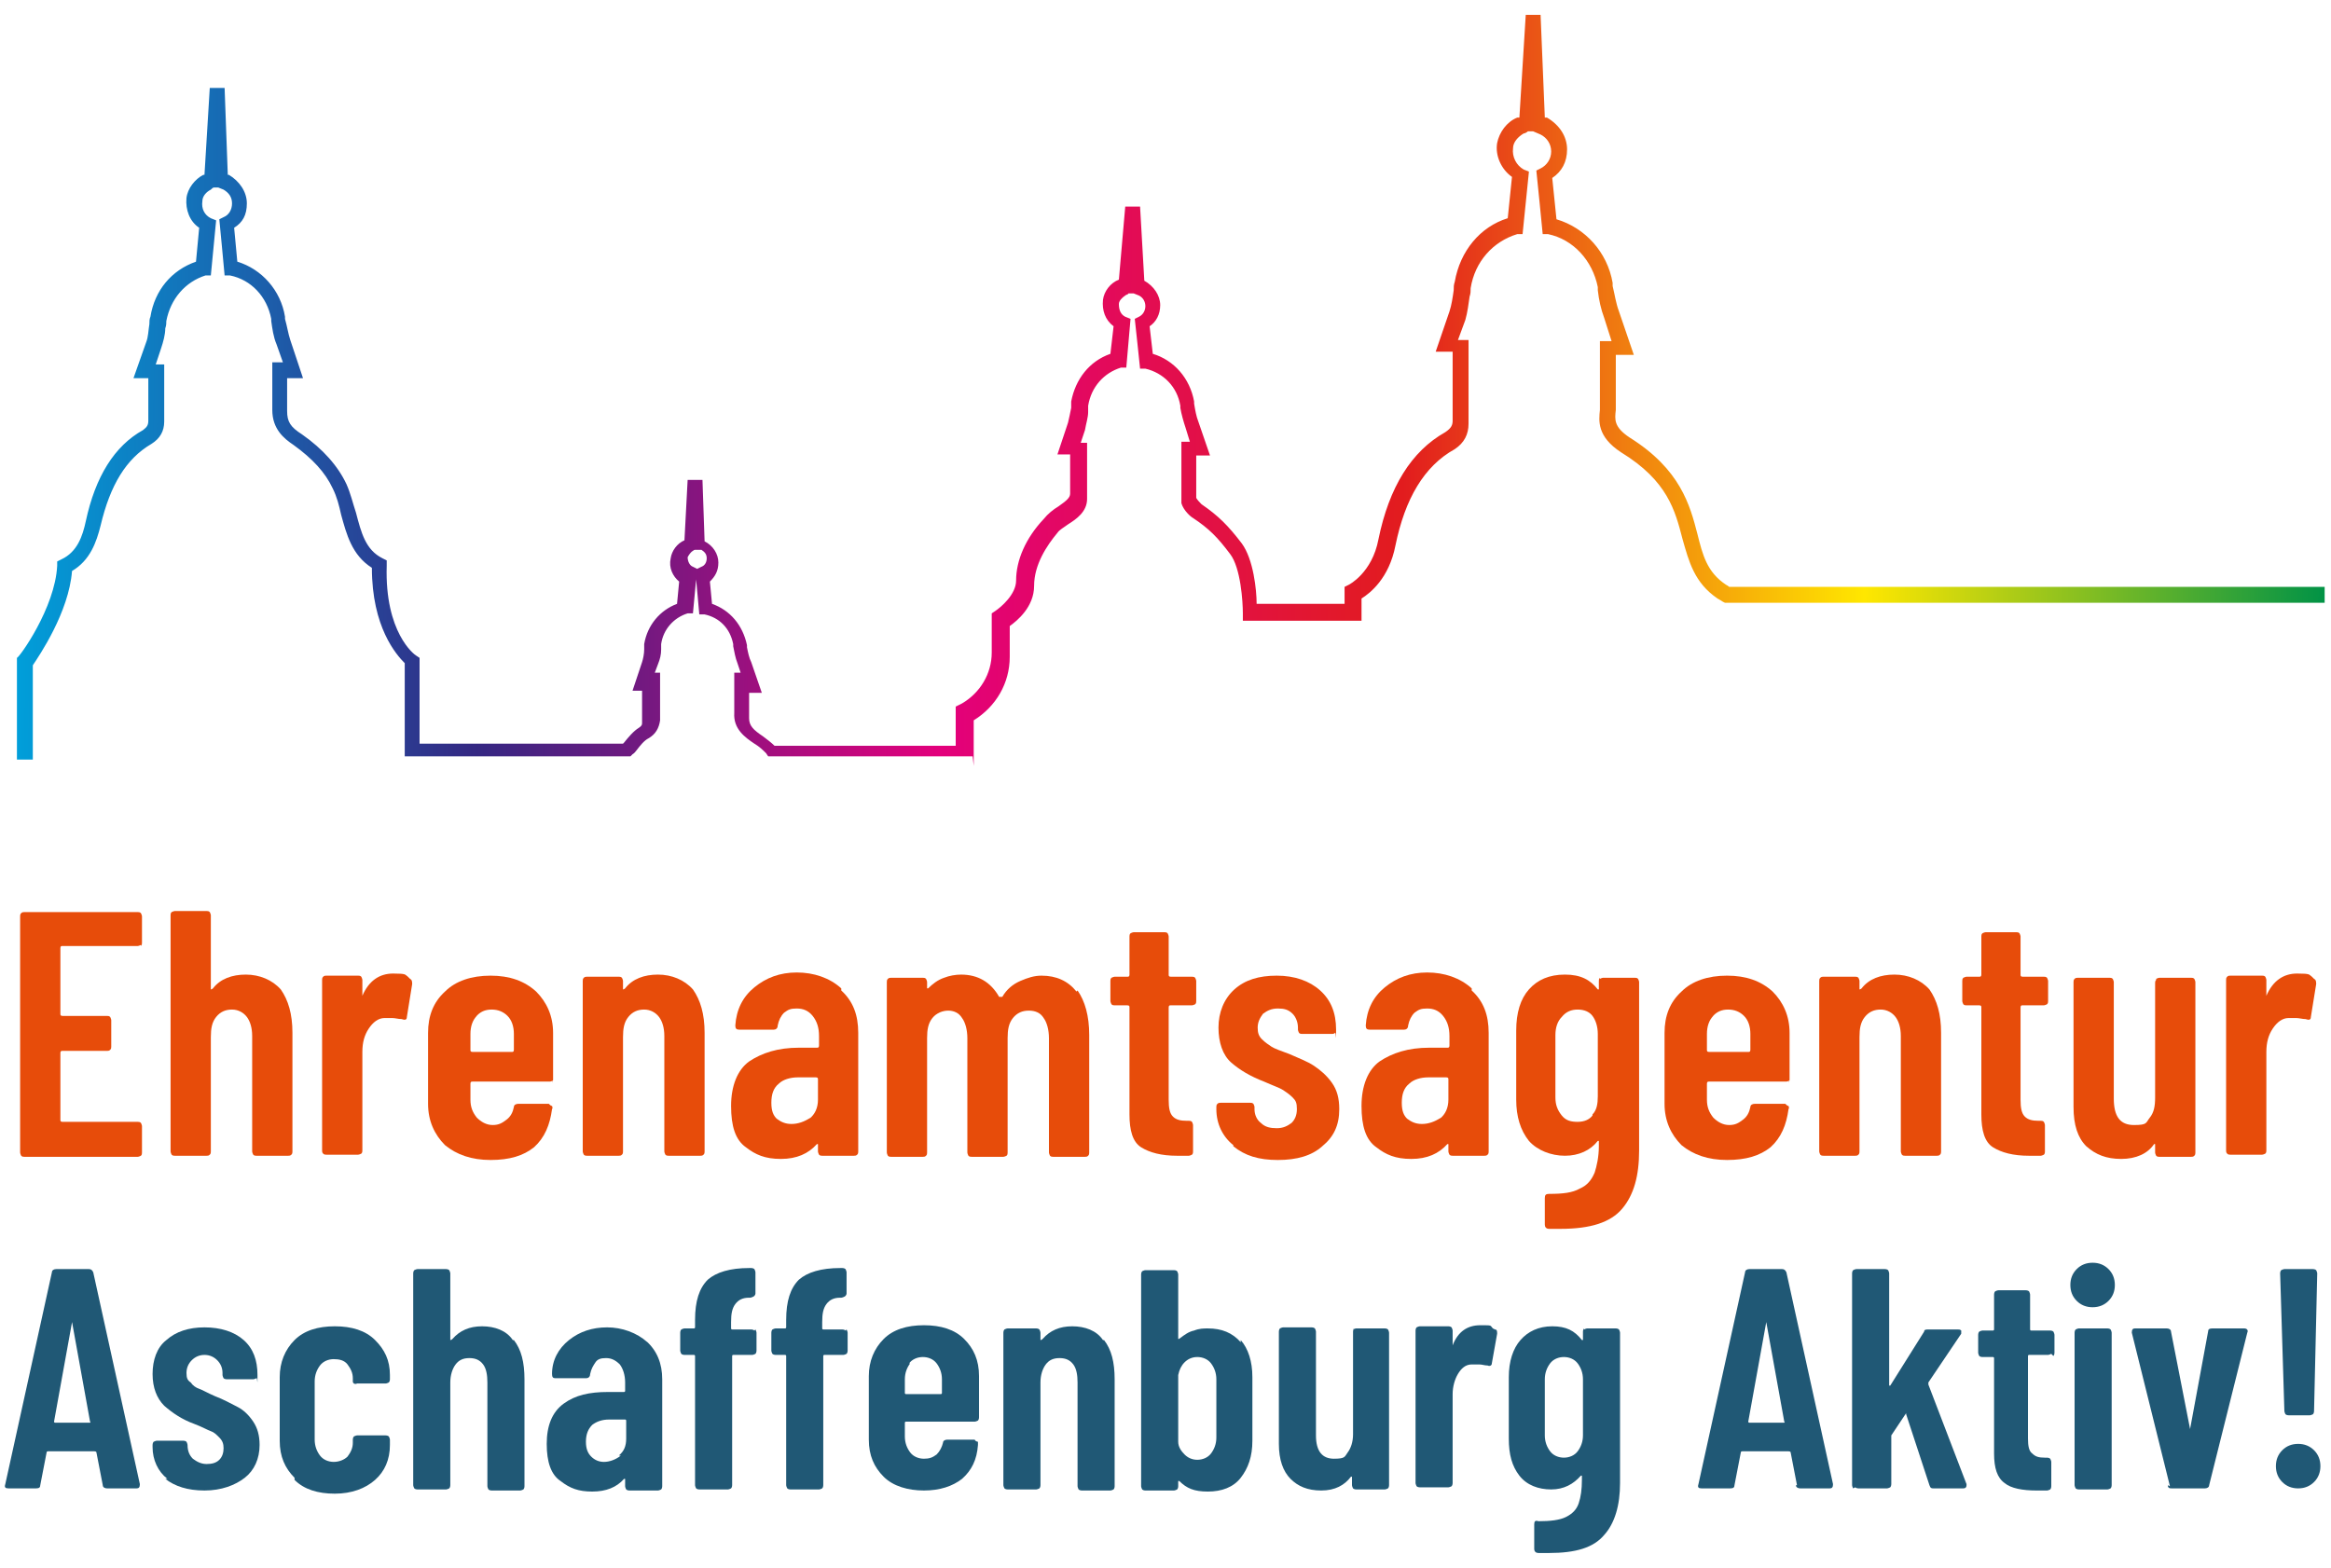 <?xml version="1.0" encoding="UTF-8"?>
<svg id="Ebene_1" data-name="Ebene 1" xmlns="http://www.w3.org/2000/svg" xmlns:xlink="http://www.w3.org/1999/xlink" version="1.1" viewBox="0 0 220 148" width="220px" height="148px">
  <defs>
    <style>
      .cls-1 {
        fill: #205875;
      }

      .cls-1, .cls-2, .cls-3 {
        stroke-width: 0px;
      }

      .cls-2 {
        fill: url(#Spektrum_);
      }

      .cls-3 {
        fill: #e74c0a;
      }
    </style>
    <linearGradient id="Spektrum_" data-name="Spektrum " x1="3.8" y1="41.5" x2="221.9" y2="41.5" gradientTransform="translate(-2 -6) rotate(.3)" gradientUnits="userSpaceOnUse">
      <stop offset="0" stop-color="#009fda"/>
      <stop offset=".2" stop-color="#342782"/>
      <stop offset=".4" stop-color="#e3007c"/>
      <stop offset=".6" stop-color="#e21c1e"/>
      <stop offset=".8" stop-color="#ffe700"/>
      <stop offset="1" stop-color="#009246"/>
    </linearGradient>
  </defs>
  <g>
    <path class="cls-1" d="M9.7,140.2l-.6-3.1c0,0,0-.1-.2-.1h-4.3c-.1,0-.2,0-.2.1l-.6,3.1c0,.2-.1.3-.4.3H.8c-.3,0-.4-.1-.3-.4l4.4-20c0-.2.2-.3.4-.3h3.1c.2,0,.3.1.4.3l4.4,20h0c0,.3-.1.4-.3.4h-2.8c-.2,0-.4-.1-.4-.3ZM5.1,134.3h3.3c.1,0,.2,0,.1-.1l-1.7-9.4c0,0,0,0,0,0s0,0,0,0l-1.7,9.4c0,0,0,.1.1.1Z"/>
    <path class="cls-1" d="M15.8,139.6c-.9-.7-1.4-1.8-1.4-3v-.2c0,0,0-.2.1-.3,0,0,.2-.1.3-.1h2.5c0,0,.2,0,.3.1,0,0,.1.2.1.3h0c0,.6.2,1,.5,1.3.4.3.8.5,1.3.5s.9-.1,1.2-.4c.3-.3.4-.7.4-1.1s-.1-.7-.4-1c-.3-.3-.5-.5-.8-.6-.3-.1-.8-.4-1.6-.7-1.1-.4-2-1-2.8-1.7-.7-.7-1.1-1.7-1.1-3s.4-2.5,1.3-3.2c.9-.8,2.1-1.2,3.6-1.2s2.8.4,3.7,1.2c.9.8,1.3,1.9,1.3,3.3s0,.2-.1.3c0,0-.2.1-.3.1h-2.5c0,0-.2,0-.3-.1,0,0-.1-.2-.1-.3v-.2c0-.5-.2-.9-.5-1.2-.3-.3-.7-.5-1.2-.5s-.9.2-1.2.5c-.3.3-.5.7-.5,1.2s.1.7.4.9c.2.3.5.5.8.6s.8.4,1.5.7c.8.3,1.5.7,2.1,1,.6.3,1.1.8,1.5,1.4.4.6.6,1.3.6,2.2,0,1.3-.5,2.4-1.4,3.1s-2.2,1.2-3.8,1.2-2.8-.4-3.7-1.1Z"/>
    <path class="cls-1" d="M27.8,139.5c-.9-.9-1.4-2-1.4-3.5v-6c0-1.4.5-2.6,1.4-3.5.9-.9,2.2-1.3,3.8-1.3s2.9.4,3.8,1.3c.9.9,1.4,1.9,1.4,3.3v.4c0,0,0,.2-.1.3,0,0-.2.1-.3.1h-2.7c-.2.1-.4,0-.4-.2v-.3c0-.5-.2-.9-.5-1.3-.3-.4-.8-.5-1.3-.5s-1,.2-1.3.6c-.3.4-.5.9-.5,1.5v5.5c0,.6.2,1.1.5,1.5.3.4.8.6,1.3.6s1-.2,1.3-.5c.3-.4.5-.8.5-1.3v-.3c0,0,0-.2.1-.3,0,0,.2-.1.3-.1h2.7c0,0,.2,0,.3.1,0,0,.1.2.1.3v.5c0,1.4-.5,2.5-1.4,3.3-.9.8-2.2,1.3-3.8,1.3s-2.9-.4-3.8-1.3Z"/>
    <path class="cls-1" d="M48.5,126.5c.7.9,1,2.1,1,3.7v10.1c0,0,0,.2-.1.3,0,0-.2.1-.3.1h-2.7c0,0-.2,0-.3-.1,0,0-.1-.2-.1-.3v-9.8c0-.7-.1-1.3-.4-1.7-.3-.4-.7-.6-1.3-.6s-1,.2-1.3.6c-.3.4-.5,1-.5,1.7v9.7c0,0,0,.2-.1.3,0,0-.2.1-.3.1h-2.7c0,0-.2,0-.3-.1,0,0-.1-.2-.1-.3v-20c0,0,0-.2.1-.3,0,0,.2-.1.3-.1h2.7c0,0,.2,0,.3.1,0,0,.1.2.1.3v6.2c0,0,0,0,0,.1,0,0,.1,0,.2-.1.7-.8,1.6-1.2,2.8-1.2s2.3.4,2.9,1.3Z"/>
    <path class="cls-1" d="M61,126.6c1,.9,1.5,2.1,1.5,3.6v10.1c0,0,0,.2-.1.3,0,0-.2.1-.3.1h-2.7c0,0-.2,0-.3-.1,0,0-.1-.2-.1-.3v-.6c0,0,0,0,0-.1,0,0,0,0-.1,0-.7.8-1.7,1.2-3,1.2s-2.1-.3-3-1c-.9-.6-1.3-1.8-1.3-3.5s.5-3,1.6-3.8,2.4-1.1,4.2-1.1h1.5c0,0,.1,0,.1-.1v-.8c0-.7-.2-1.3-.5-1.7-.4-.4-.8-.6-1.3-.6s-.8.1-1,.4-.4.6-.5,1.1c0,.2-.1.4-.4.4h-2.9c-.2,0-.3-.1-.3-.4,0-1.3.6-2.4,1.6-3.2,1-.8,2.2-1.2,3.6-1.2s2.8.5,3.8,1.4ZM58.4,137.4c.5-.4.7-.9.7-1.6v-1.7c0,0,0-.1-.1-.1h-1.5c-.7,0-1.2.2-1.6.5-.4.4-.6.9-.6,1.6s.2,1.1.5,1.4c.3.3.7.5,1.2.5s1.1-.2,1.6-.6Z"/>
    <path class="cls-1" d="M71.3,125.5c0,0,.1.2.1.3v1.7c0,0,0,.2-.1.3,0,0-.2.1-.3.1h-1.8c0,0-.1,0-.1.1v12.2c0,0,0,.2-.1.3,0,0-.2.1-.3.1h-2.7c0,0-.2,0-.3-.1,0,0-.1-.2-.1-.3v-12.2c0,0,0-.1-.1-.1h-.9c0,0-.2,0-.3-.1,0,0-.1-.2-.1-.3v-1.7c0,0,0-.2.1-.3,0,0,.2-.1.3-.1h.9c0,0,.1,0,.1-.1v-.7c0-1.8.4-3,1.2-3.8.8-.7,2.1-1.1,3.9-1.1h.2c0,0,.2,0,.3.1,0,0,.1.2.1.3v2c0,0,0,.2-.2.3,0,0-.2.1-.3.1h-.1c-.6,0-1,.2-1.3.6-.3.4-.4.9-.4,1.7v.6c0,0,0,.1.1.1h1.8c0,0,.2,0,.3.1Z"/>
    <path class="cls-1" d="M79.9,125.5c0,0,.1.2.1.3v1.7c0,0,0,.2-.1.3,0,0-.2.1-.3.1h-1.8c0,0-.1,0-.1.1v12.2c0,0,0,.2-.1.3,0,0-.2.1-.3.1h-2.7c0,0-.2,0-.3-.1,0,0-.1-.2-.1-.3v-12.2c0,0,0-.1-.1-.1h-.9c0,0-.2,0-.3-.1,0,0-.1-.2-.1-.3v-1.7c0,0,0-.2.1-.3,0,0,.2-.1.3-.1h.9c0,0,.1,0,.1-.1v-.7c0-1.8.4-3,1.2-3.8.8-.7,2.1-1.1,3.9-1.1h.2c0,0,.2,0,.3.1,0,0,.1.2.1.3v2c0,0,0,.2-.2.3,0,0-.2.1-.3.1h-.1c-.6,0-1,.2-1.3.6-.3.4-.4.9-.4,1.7v.6c0,0,0,.1.1.1h1.8c0,0,.2,0,.3.1Z"/>
    <path class="cls-1" d="M92.3,134.1c0,0-.2.1-.3.1h-6.5c0,0-.1,0-.1.1v1.3c0,.6.2,1.1.5,1.5.3.4.8.6,1.3.6s.8-.1,1.2-.4c.3-.3.5-.7.6-1.1,0-.2.2-.3.4-.3h2.6c0,.1.2.2.3.2,0,0,0,.2,0,.3-.1,1.4-.6,2.4-1.5,3.2-.9.7-2.1,1.1-3.6,1.1s-2.9-.4-3.8-1.3-1.4-2-1.4-3.5v-6c0-1.4.5-2.6,1.4-3.5.9-.9,2.2-1.3,3.8-1.3s2.9.4,3.8,1.3c.9.9,1.4,2,1.4,3.5v3.9c0,0,0,.2-.1.3ZM85.9,128.7c-.3.4-.5.9-.5,1.5v1.3c0,0,0,.1.1.1h3.3c0,0,.1,0,.1-.1v-1.3c0-.6-.2-1.1-.5-1.5-.3-.4-.8-.6-1.3-.6s-1,.2-1.3.6Z"/>
    <path class="cls-1" d="M104.2,126.5c.7.9,1,2.1,1,3.7v10.1c0,0,0,.2-.1.3,0,0-.2.1-.3.1h-2.7c0,0-.2,0-.3-.1,0,0-.1-.2-.1-.3v-9.8c0-.7-.1-1.3-.4-1.7-.3-.4-.7-.6-1.3-.6s-1,.2-1.3.6c-.3.4-.5,1-.5,1.7v9.7c0,0,0,.2-.1.3,0,0-.2.1-.3.1h-2.7c0,0-.2,0-.3-.1,0,0-.1-.2-.1-.3v-14.4c0,0,0-.2.1-.3,0,0,.2-.1.3-.1h2.7c0,0,.2,0,.3.1,0,0,.1.2.1.3v.6c0,0,0,0,0,.1,0,0,.1,0,.2-.1.7-.8,1.6-1.2,2.8-1.2s2.3.4,2.9,1.3Z"/>
    <path class="cls-1" d="M117.1,126.5c.7.8,1.1,2,1.1,3.5v6c0,1.5-.4,2.6-1.1,3.5-.7.9-1.8,1.3-3.1,1.3s-2-.3-2.7-1c0,0,0,0-.1,0,0,0,0,0,0,.1v.4c0,0,0,.2-.1.3,0,0-.2.1-.3.1h-2.7c0,0-.2,0-.3-.1,0,0-.1-.2-.1-.3v-20c0,0,0-.2.1-.3,0,0,.2-.1.3-.1h2.7c0,0,.2,0,.3.1,0,0,.1.2.1.3v6c0,0,0,0,0,.1,0,0,.1,0,.2-.1.4-.3.8-.6,1.3-.7.5-.2.9-.2,1.3-.2,1.3,0,2.3.4,3.1,1.3ZM114.3,128.7c-.3-.4-.8-.6-1.3-.6s-.9.2-1.2.5c-.3.3-.5.7-.6,1.2v6.3c0,.5.3.9.6,1.2.3.3.7.5,1.2.5s1-.2,1.3-.6c.3-.4.5-.9.5-1.5v-5.5c0-.6-.2-1.1-.5-1.5Z"/>
    <path class="cls-1" d="M127.7,125.5c0,0,.2-.1.3-.1h2.7c0,0,.2,0,.3.1,0,0,.1.2.1.3v14.4c0,0,0,.2-.1.3,0,0-.2.1-.3.1h-2.7c0,0-.2,0-.3-.1,0,0-.1-.2-.1-.3v-.7c0,0,0,0,0-.1,0,0,0,0-.1,0-.6.8-1.5,1.3-2.8,1.3s-2.2-.4-2.9-1.1-1.1-1.8-1.1-3.3v-10.6c0,0,0-.2.1-.3,0,0,.2-.1.3-.1h2.7c0,0,.2,0,.3.1,0,0,.1.2.1.3v9.8c0,1.5.6,2.2,1.7,2.2s1-.2,1.3-.6c.3-.4.5-1,.5-1.7v-9.7c0,0,0-.2.1-.3Z"/>
    <path class="cls-1" d="M141.1,125.5c.2,0,.2.2.2.4l-.5,2.8c0,.2-.2.3-.4.2-.3,0-.5-.1-.8-.1s-.5,0-.7,0c-.6,0-1,.4-1.3.9-.3.5-.5,1.2-.5,1.9v8.4c0,0,0,.2-.1.3,0,0-.2.1-.3.1h-2.7c0,0-.2,0-.3-.1,0,0-.1-.2-.1-.3v-14.4c0,0,0-.2.1-.3,0,0,.2-.1.3-.1h2.7c0,0,.2,0,.3.1,0,0,.1.2.1.3v1.4c0,0,0,.1,0,.1,0,0,0,0,0-.1.5-1.3,1.4-1.9,2.6-1.9s.9,0,1.2.3Z"/>
    <path class="cls-1" d="M149.5,125.5c0,0,.2-.1.3-.1h2.7c0,0,.2,0,.3.1,0,0,.1.2.1.3v14.2c0,2.1-.5,3.8-1.5,4.9-1,1.2-2.7,1.7-5.2,1.7s-.8,0-1,0c-.2,0-.4-.1-.4-.4v-2.3c0-.3.1-.4.4-.3,1.1,0,2-.1,2.6-.4.6-.3,1-.7,1.2-1.3.2-.6.3-1.3.3-2.2v-.3c0,0,0,0,0-.1,0,0,0,0-.1,0-.7.8-1.6,1.3-2.8,1.3s-2.3-.4-3-1.3c-.7-.9-1-2-1-3.5v-5.8c0-1.5.4-2.7,1.1-3.5.7-.8,1.7-1.3,3-1.3s2.1.4,2.8,1.3c0,0,0,0,.1,0,0,0,0,0,0-.1v-.7c0,0,0-.2.1-.3ZM148.9,137c.3-.4.5-.9.5-1.5v-5.3c0-.6-.2-1.1-.5-1.5-.3-.4-.8-.6-1.3-.6s-1,.2-1.3.6c-.3.4-.5.9-.5,1.5v5.3c0,.6.2,1.1.5,1.5.3.4.8.6,1.3.6s1-.2,1.3-.6Z"/>
    <path class="cls-1" d="M169.6,140.2l-.6-3.1c0,0,0-.1-.2-.1h-4.3c-.1,0-.2,0-.2.1l-.6,3.1c0,.2-.1.3-.4.3h-2.7c-.3,0-.4-.1-.3-.4l4.4-20c0-.2.2-.3.4-.3h3.1c.2,0,.3.1.4.3l4.4,20h0c0,.3-.1.4-.3.4h-2.8c-.2,0-.4-.1-.4-.3ZM165,134.3h3.3c.1,0,.2,0,.1-.1l-1.7-9.4c0,0,0,0,0,0s0,0,0,0l-1.7,9.4c0,0,0,.1.1.1Z"/>
    <path class="cls-1" d="M174.9,140.5c0,0-.1-.2-.1-.3v-20c0,0,0-.2.1-.3,0,0,.2-.1.3-.1h2.7c0,0,.2,0,.3.1,0,0,.1.2.1.3v10.5c0,0,0,.1,0,.1s0,0,.1,0l3.2-5.1c0-.2.2-.2.4-.2h2.8c.1,0,.2,0,.3.1,0,0,0,.2,0,.3l-3.1,4.6c0,0,0,.1,0,.2l3.6,9.4s0,0,0,.1c0,.2-.1.3-.3.3h-2.8c-.2,0-.3,0-.4-.3l-2.2-6.7c0,0,0,0,0-.1,0,0,0,0,0,0l-1.4,2.1c0,0,0,.1,0,.2v4.4c0,0,0,.2-.1.3,0,0-.2.1-.3.1h-2.7c0,0-.2,0-.3-.1Z"/>
    <path class="cls-1" d="M193.6,127.8c0,0-.2.1-.3.1h-1.8c0,0-.1,0-.1.1v7.8c0,.7.1,1.2.4,1.4.3.3.6.4,1.2.4h.2c0,0,.2,0,.3.1,0,0,.1.2.1.3v2.3c0,0,0,.2-.1.3,0,0-.2.1-.3.1h-1c-1.3,0-2.4-.2-3-.7-.7-.5-1-1.4-1-2.8v-9c0,0,0-.1-.1-.1h-1c0,0-.2,0-.3-.1,0,0-.1-.2-.1-.3v-1.7c0,0,0-.2.1-.3,0,0,.2-.1.3-.1h1c0,0,.1,0,.1-.1v-3.3c0,0,0-.2.1-.3,0,0,.2-.1.3-.1h2.6c0,0,.2,0,.3.1,0,0,.1.2.1.3v3.3c0,0,0,.1.1.1h1.8c0,0,.2,0,.3.1,0,0,.1.2.1.3v1.7c0,0,0,.2-.1.3Z"/>
    <path class="cls-1" d="M196,122.8c-.4-.4-.6-.9-.6-1.5s.2-1.1.6-1.5c.4-.4.9-.6,1.5-.6s1.1.2,1.5.6c.4.4.6.9.6,1.5s-.2,1.1-.6,1.5c-.4.4-.9.6-1.5.6s-1.1-.2-1.5-.6ZM195.9,140.5c0,0-.1-.2-.1-.3v-14.4c0,0,0-.2.1-.3,0,0,.2-.1.3-.1h2.7c0,0,.2,0,.3.1,0,0,.1.2.1.3v14.4c0,0,0,.2-.1.3,0,0-.2.1-.3.1h-2.7c0,0-.2,0-.3-.1Z"/>
    <path class="cls-1" d="M204.8,140.3l-3.6-14.5h0c0-.3.1-.4.3-.4h3c.2,0,.4.1.4.3l1.8,9.2c0,0,0,0,0,0s0,0,0,0l1.7-9.2c0-.2.1-.3.4-.3h3c.3,0,.4.2.3.4l-3.6,14.4c0,.2-.2.3-.4.3h-3.1c-.2,0-.4,0-.4-.3Z"/>
    <path class="cls-1" d="M215.4,139.9c-.4-.4-.6-.9-.6-1.5s.2-1.1.6-1.5c.4-.4.9-.6,1.5-.6s1.1.2,1.5.6c.4.4.6.9.6,1.5s-.2,1.1-.6,1.5c-.4.4-.9.6-1.5.6s-1.1-.2-1.5-.6ZM215.7,133.5c0,0-.1-.2-.1-.3l-.4-13c0,0,0-.2.1-.3,0,0,.2-.1.3-.1h2.7c0,0,.2,0,.3.1,0,0,.1.2.1.3l-.3,13c0,0,0,.2-.1.3,0,0-.2.1-.3.1h-2c0,0-.2,0-.3-.1Z"/>
  </g>
  <path class="cls-2" d="M91.8,71.4h-5.1c-4.8,0-11.5,0-13.8,0h-.4s-.2-.3-.2-.3c-.3-.3-.6-.6-1.1-.9-.9-.6-2-1.4-1.9-2.9v-3.8h.6l-.3-.9c-.2-.5-.3-1.1-.4-1.6v-.2c-.3-1.5-1.3-2.5-2.7-2.8h-.5c0-.1-.3-3.3-.3-3.3l-.3,3.2h-.5c-1.3.4-2.3,1.5-2.5,2.9,0,.2,0,.3,0,.5,0,.5-.1.9-.3,1.4l-.3.8h.5v4.5c-.1.7-.4,1.3-1.1,1.7-.4.2-.8.7-1.1,1.1-.1.1-.2.3-.4.4l-.2.2h-21.3v-.7c0-1.2,0-6.7,0-8.1-.8-.8-3.1-3.4-3.1-9-1.9-1.2-2.4-3.2-2.9-5-.2-.9-.4-1.7-.8-2.5-.7-1.5-1.9-2.8-3.7-4.1-.9-.6-2-1.5-2-3.3,0-1.4,0-3.7,0-3.8v-.7h1l-.6-1.7c-.3-.7-.4-1.5-.5-2.2v-.2c-.4-2.1-1.9-3.7-3.9-4.1h-.5c0-.1-.5-5.3-.5-5.3l.4-.2c.5-.2.8-.7.8-1.3s-.3-1-.8-1.3l-.5-.2h-.4c-.1,0-.2.1-.3.2-.4.2-.8.6-.8,1.1-.1.7.2,1.3.8,1.6l.5.2-.5,5.2h-.5c-1.9.6-3.3,2.2-3.7,4.3,0,.2,0,.4-.1.7,0,.6-.2,1.3-.4,1.9l-.5,1.5h.8v.7s0,3.3,0,4.7c0,.9-.4,1.6-1.2,2.1-2.4,1.4-3.9,3.9-4.8,7.7-.4,1.6-1,3.3-2.7,4.3-.3,3.9-3.1,8-3.7,8.9v8.9h-1.5v-9.6c.2,0,3.6-4.7,3.8-8.7v-.4s.4-.2.4-.2c1.5-.7,2-2.2,2.3-3.6.9-4.2,2.7-7.1,5.4-8.6.4-.3.5-.5.5-.9,0-1,0-2.9,0-4h-1.4l1.2-3.4c.2-.5.2-1.1.3-1.7,0-.2,0-.5.1-.7.4-2.5,2-4.4,4.3-5.2l.3-3.2c-.9-.6-1.3-1.7-1.2-2.8.1-.9.8-1.8,1.6-2.2,0,0,0,0,.1,0l.5-8.2h1.4s.3,8.2.3,8.2h.1c1,.6,1.7,1.6,1.7,2.7s-.4,1.8-1.2,2.3l.3,3.2c2.3.7,4.1,2.7,4.5,5.2v.2c.2.7.3,1.4.5,2l1.2,3.6h-1.5c0,.8,0,2.2,0,3.1,0,1,.3,1.5,1.4,2.2,2,1.4,3.4,3,4.2,4.7.4.9.6,1.8.9,2.7.5,1.9.9,3.5,2.5,4.3l.4.2v.5c-.2,6.3,2.6,8.4,2.8,8.5l.3.2v.4s0,5.5,0,7.7h19.2s0,0,.1-.1c.4-.5.9-1.1,1.4-1.4.3-.2.3-.3.3-.5v-3c0,0-.9,0-.9,0l.9-2.7c.1-.3.2-.8.2-1.2,0-.2,0-.3,0-.5.3-1.8,1.5-3.2,3.1-3.8l.2-2.1c-.6-.5-1-1.3-.8-2.2.1-.7.6-1.4,1.3-1.7l.3-5.7h1.4s.2,5.8.2,5.8c.8.4,1.3,1.2,1.3,2s-.3,1.3-.8,1.8l.2,2.1c1.7.6,2.9,2,3.3,3.9v.2c.1.5.2,1,.4,1.4l1,2.9h-1.2v2.4c0,.7.4,1.1,1.3,1.7.4.3.8.6,1.1.9,2.6,0,8.9,0,13.5,0h3.6c0-1.4,0-3.2,0-3.3v-.4s.6-.3.6-.3c1.7-1,2.8-2.8,2.8-4.8v-3.7l.3-.2c.6-.4,2-1.6,2-2.9,0-1.9.9-4,2.6-5.8.4-.5.9-.9,1.4-1.2.7-.5,1.1-.8,1.1-1.2v-.5c0-.8,0-2.3,0-3.2h-1.2l1-3c.1-.4.2-.9.3-1.4,0-.2,0-.4,0-.6.4-2.1,1.7-3.8,3.7-4.5h0s.3-2.6.3-2.6c-.8-.6-1.1-1.5-1-2.5.1-.8.7-1.6,1.5-1.9,0,0,0,0,0,0l.6-6.9h1.4s.4,7,.4,7c.9.5,1.5,1.4,1.5,2.3s-.4,1.6-1,2l.3,2.6c2,.6,3.5,2.3,3.9,4.5v.2c.1.6.2,1.2.4,1.7l1.1,3.2h-1.3v4c.1.2.4.5.5.6,1.6,1.1,2.5,2,3.8,3.7,1.1,1.5,1.4,4.4,1.4,5.7h8.3v-1.6l.4-.2c0,0,2.2-1.1,2.8-4.3,1-4.9,3.1-8.3,6.3-10.1.6-.4.7-.7.7-1.1v-6.5h-1.6l1.3-3.8c.2-.6.3-1.3.4-2,0-.3,0-.5.1-.8.5-2.9,2.4-5.2,5-6l.4-3.9c-1-.7-1.6-2-1.4-3.2.2-1,.9-2,1.9-2.4,0,0,.1,0,.2,0l.6-9.7h1.4s.4,9.7.4,9.7h.2c1.2.7,1.9,1.8,1.9,3s-.5,2.1-1.4,2.7l.4,3.9c2.7.8,4.8,3.1,5.3,6v.3c.2.8.3,1.6.6,2.4l1.4,4.1h-1.7v4.4c0,.3,0,.5,0,.8-.1.9-.2,1.6,1.3,2.6,4.8,3,5.7,6.4,6.4,9.1.5,2,.9,3.6,2.7,4.8,0,0,.2.1.3.2,2.7,0,31.4,0,56.2,0v1.5c-25.9,0-56.1,0-56.4,0h-.2s-.2-.1-.2-.1c0,0-.3-.2-.5-.3-2.2-1.5-2.7-3.5-3.3-5.6-.7-2.7-1.4-5.5-5.8-8.2-2.3-1.5-2.1-3-2-4,0-.2,0-.4,0-.6v-5.9s1.1,0,1.1,0l-.7-2.2c-.3-.8-.5-1.7-.6-2.6v-.3c-.5-2.5-2.3-4.5-4.7-5h-.5c0-.1-.6-6-.6-6l.4-.2c.6-.3,1-.9,1-1.6s-.4-1.3-1-1.6l-.7-.3h-.5c-.1.1-.3.2-.4.2-.5.3-1,.8-1,1.4-.1.8.3,1.6,1,2l.5.2-.6,5.9h-.5c-2.3.7-4,2.6-4.4,5.1,0,.3,0,.5-.1.8-.1.7-.2,1.5-.4,2.2l-.7,1.9h1v7.9c0,1-.4,1.8-1.3,2.4-2.9,1.6-4.7,4.7-5.6,9.1-.6,3.1-2.4,4.5-3.2,5v2.1h-11.2v-.7c0-1.1-.2-4.3-1.2-5.6-1.2-1.6-2-2.4-3.5-3.4-.2-.1-.9-.7-1.1-1.4v-.2s0-5.6,0-5.6h.8l-.4-1.3c-.2-.6-.4-1.3-.5-1.9v-.2c-.3-1.8-1.6-3.1-3.3-3.5h-.5c0-.1-.5-4.7-.5-4.7l.4-.2c.4-.2.6-.6.6-1s-.2-.8-.6-1l-.5-.2h-.5c0,.1-.2.1-.3.2-.3.2-.6.5-.6.8,0,.6.2,1,.6,1.2l.5.2-.4,4.6h-.5c-1.6.5-2.8,1.8-3.1,3.6,0,.2,0,.4,0,.6,0,.5-.2,1.1-.3,1.7l-.4,1.2h.6v.7s0,2.8,0,4v.6c0,1.2-1,1.9-1.8,2.4-.4.3-.8.5-1,.8h0c-1,1.2-2.2,3-2.2,5s-1.6,3.3-2.3,3.8v2.9c0,2.5-1.3,4.7-3.4,6,0,.8,0,2.5,0,3.5v.8ZM65.8,51.9h-.2c0,0-.1,0-.2.1-.2.1-.4.4-.5.6,0,.4.2.8.5.9l.4.2.4-.2c.3-.1.5-.4.5-.8s-.2-.6-.5-.8h-.3Z"/>
  <g>
    <path class="cls-3" d="M13.3,89.2c0,0-.2.1-.3.1h-7.1c-.1,0-.2,0-.2.2v6.2c0,.1,0,.2.2.2h4.2c.1,0,.2,0,.3.1,0,0,.1.2.1.3v2.5c0,.1,0,.2-.1.3s-.2.1-.3.1h-4.2c-.1,0-.2,0-.2.2v6.3c0,.1,0,.2.2.2h7.1c.1,0,.2,0,.3.1,0,0,.1.2.1.3v2.5c0,.1,0,.2-.1.3,0,0-.2.1-.3.1H2.3c-.1,0-.2,0-.3-.1,0,0-.1-.2-.1-.3v-22.3c0-.1,0-.2.1-.3s.2-.1.3-.1h10.7c.1,0,.2,0,.3.1,0,0,.1.2.1.3v2.5c0,.1,0,.2-.1.3Z"/>
    <path class="cls-3" d="M26.5,93.4c.7,1,1.1,2.3,1.1,4.1v11.2c0,.1,0,.2-.1.3s-.2.1-.3.1h-3c-.1,0-.2,0-.3-.1,0,0-.1-.2-.1-.3v-10.9c0-.8-.2-1.4-.5-1.8-.3-.4-.8-.7-1.4-.7s-1.1.2-1.5.7-.5,1.1-.5,1.9v10.8c0,.1,0,.2-.1.3s-.2.1-.3.1h-3c-.1,0-.2,0-.3-.1,0,0-.1-.2-.1-.3v-22.3c0-.1,0-.2.1-.3,0,0,.2-.1.3-.1h3c.1,0,.2,0,.3.1,0,0,.1.2.1.3v6.9c0,0,0,.1,0,.1,0,0,.1,0,.2-.1.7-.9,1.8-1.3,3.1-1.3s2.5.5,3.3,1.4Z"/>
    <path class="cls-3" d="M38.7,92.4c.2.1.2.3.2.5l-.5,3.1c0,.3-.2.3-.5.2-.3,0-.6-.1-.9-.1s-.5,0-.7,0c-.6,0-1.1.4-1.5,1-.4.6-.6,1.3-.6,2.2v9.3c0,.1,0,.2-.1.3,0,0-.2.1-.3.1h-3c-.1,0-.2,0-.3-.1s-.1-.2-.1-.3v-16.1c0-.1,0-.2.1-.3s.2-.1.3-.1h3c.1,0,.2,0,.3.1,0,0,.1.2.1.3v1.5c0,0,0,.1,0,.1,0,0,0,0,0-.1.6-1.4,1.6-2.1,2.9-2.1s1.1.1,1.4.3Z"/>
    <path class="cls-3" d="M52.2,102c0,0-.2.1-.3.1h-7.3c-.1,0-.2,0-.2.2v1.5c0,.7.2,1.2.6,1.7.4.4.9.7,1.5.7s.9-.2,1.3-.5c.4-.3.6-.7.7-1.2,0-.2.2-.3.4-.3h2.9c.1.1.2.2.3.2,0,0,.1.2,0,.3-.2,1.5-.7,2.7-1.7,3.6-1,.8-2.3,1.2-4.1,1.2s-3.2-.5-4.3-1.4c-1-1-1.6-2.3-1.6-3.9v-6.7c0-1.6.5-2.9,1.6-3.9,1-1,2.5-1.5,4.3-1.5s3.2.5,4.3,1.5c1,1,1.6,2.3,1.6,3.9v4.4c0,.1,0,.2-.1.3ZM45,95.9c-.4.4-.6,1-.6,1.7v1.5c0,.1,0,.2.2.2h3.7c.1,0,.2,0,.2-.2v-1.5c0-.7-.2-1.3-.6-1.7-.4-.4-.9-.6-1.5-.6s-1.1.2-1.5.7Z"/>
    <path class="cls-3" d="M65.4,93.4c.7,1,1.1,2.3,1.1,4.1v11.2c0,.1,0,.2-.1.3s-.2.1-.3.1h-3c-.1,0-.2,0-.3-.1,0,0-.1-.2-.1-.3v-10.9c0-.8-.2-1.4-.5-1.8-.3-.4-.8-.7-1.4-.7s-1.1.2-1.5.7-.5,1.1-.5,1.9v10.8c0,.1,0,.2-.1.3s-.2.1-.3.1h-3c-.1,0-.2,0-.3-.1,0,0-.1-.2-.1-.3v-16.1c0-.1,0-.2.1-.3s.2-.1.3-.1h3c.1,0,.2,0,.3.1,0,0,.1.2.1.3v.7c0,0,0,.1,0,.1,0,0,.1,0,.2-.1.7-.9,1.8-1.3,3.1-1.3s2.5.5,3.3,1.4Z"/>
    <path class="cls-3" d="M79.4,93.5c1.1,1,1.6,2.3,1.6,4v11.2c0,.1,0,.2-.1.3s-.2.1-.3.1h-3c-.1,0-.2,0-.3-.1,0,0-.1-.2-.1-.3v-.6c0,0,0-.1,0-.1,0,0,0,0-.1,0-.8.9-1.9,1.4-3.4,1.4s-2.4-.4-3.3-1.1c-1-.7-1.4-2-1.4-3.9s.6-3.4,1.7-4.2c1.2-.8,2.7-1.3,4.7-1.3h1.7c.1,0,.2,0,.2-.2v-.9c0-.8-.2-1.4-.6-1.9-.4-.5-.9-.7-1.5-.7s-.8.1-1.2.4c-.3.3-.5.7-.6,1.2,0,.3-.2.4-.4.4h-3.2c-.3,0-.4-.1-.4-.4.1-1.5.7-2.7,1.8-3.6,1.1-.9,2.4-1.4,4-1.4s3.1.5,4.2,1.5ZM76.4,105.6c.5-.4.8-1,.8-1.8v-1.9c0-.1,0-.2-.2-.2h-1.7c-.7,0-1.4.2-1.8.6-.5.4-.7,1-.7,1.8s.2,1.2.5,1.5c.4.3.8.5,1.4.5s1.2-.2,1.8-.6Z"/>
    <path class="cls-3" d="M101.7,93.5c.7,1,1.1,2.4,1.1,4.2v11.1c0,.1,0,.2-.1.3s-.2.1-.3.1h-3c-.1,0-.2,0-.3-.1,0,0-.1-.2-.1-.3v-10.8c0-.8-.2-1.5-.5-1.9-.3-.5-.8-.7-1.4-.7s-1.1.2-1.5.7c-.4.5-.5,1.1-.5,1.9v10.8c0,.1,0,.2-.1.3,0,0-.2.1-.3.1h-3c-.1,0-.2,0-.3-.1,0,0-.1-.2-.1-.3v-10.8c0-.8-.2-1.5-.5-1.9-.3-.5-.8-.7-1.3-.7s-1.1.2-1.5.7-.5,1.1-.5,1.9v10.8c0,.1,0,.2-.1.3s-.2.1-.3.1h-3c-.1,0-.2,0-.3-.1,0,0-.1-.2-.1-.3v-16.1c0-.1,0-.2.1-.3s.2-.1.3-.1h3c.1,0,.2,0,.3.1,0,0,.1.2.1.3v.5c0,0,0,.1,0,.1,0,0,0,0,.1,0,.4-.4.9-.8,1.5-1,.5-.2,1.1-.3,1.6-.3,1.6,0,2.8.7,3.6,2.1,0,0,.2,0,.3,0,.4-.7,1-1.2,1.7-1.5.7-.3,1.3-.5,2-.5,1.4,0,2.5.5,3.3,1.5Z"/>
    <path class="cls-3" d="M112.8,94.8c0,0-.2.1-.3.1h-2c-.1,0-.2,0-.2.2v8.7c0,.8.1,1.3.4,1.6.3.3.7.4,1.3.4h.2c.1,0,.2,0,.3.1,0,0,.1.2.1.3v2.5c0,.1,0,.2-.1.3,0,0-.2.1-.3.1h-1.1c-1.5,0-2.6-.3-3.4-.8-.8-.5-1.1-1.6-1.1-3.1v-10.1c0-.1,0-.2-.2-.2h-1.2c-.1,0-.2,0-.3-.1,0,0-.1-.2-.1-.3v-1.9c0-.1,0-.2.1-.3,0,0,.2-.1.3-.1h1.2c.1,0,.2,0,.2-.2v-3.6c0-.1,0-.2.1-.3,0,0,.2-.1.3-.1h2.9c.1,0,.2,0,.3.1,0,0,.1.2.1.3v3.6c0,.1,0,.2.2.2h2c.1,0,.2,0,.3.1,0,0,.1.2.1.3v1.9c0,.1,0,.2-.1.3Z"/>
    <path class="cls-3" d="M116.4,108.1c-1-.8-1.6-2-1.6-3.4v-.2c0-.1,0-.2.1-.3s.2-.1.3-.1h2.8c.1,0,.2,0,.3.1,0,0,.1.2.1.3v.2c0,.5.2,1,.6,1.3.4.4.9.5,1.5.5s1-.2,1.4-.5c.3-.3.5-.7.5-1.3s-.1-.8-.4-1.1c-.3-.3-.6-.5-.9-.7-.3-.2-.9-.4-1.8-.8-1.3-.5-2.3-1.1-3.1-1.8-.8-.7-1.2-1.9-1.2-3.3s.5-2.7,1.5-3.6c1-.9,2.3-1.3,4-1.3s3.1.5,4.1,1.4c1,.9,1.5,2.1,1.5,3.7s0,.2-.1.3-.2.1-.3.1h-2.8c-.1,0-.2,0-.3-.1,0,0-.1-.2-.1-.3v-.2c0-.5-.2-1-.5-1.3-.4-.4-.8-.5-1.4-.5s-1,.2-1.4.5c-.3.4-.5.8-.5,1.3s.1.8.4,1.1.6.5.9.7c.3.2.9.4,1.7.7.9.4,1.7.7,2.3,1.1s1.2.9,1.7,1.6c.5.7.7,1.5.7,2.5,0,1.5-.5,2.6-1.6,3.5-1,.9-2.4,1.3-4.2,1.3s-3.1-.4-4.2-1.3Z"/>
    <path class="cls-3" d="M138.9,93.5c1.1,1,1.6,2.3,1.6,4v11.2c0,.1,0,.2-.1.3s-.2.1-.3.1h-3c-.1,0-.2,0-.3-.1,0,0-.1-.2-.1-.3v-.6c0,0,0-.1,0-.1,0,0,0,0-.1,0-.8.9-1.9,1.4-3.4,1.4s-2.4-.4-3.3-1.1c-1-.7-1.4-2-1.4-3.9s.6-3.4,1.7-4.2c1.2-.8,2.7-1.3,4.7-1.3h1.7c.1,0,.2,0,.2-.2v-.9c0-.8-.2-1.4-.6-1.9-.4-.5-.9-.7-1.5-.7s-.8.1-1.2.4c-.3.3-.5.7-.6,1.2,0,.3-.2.4-.4.4h-3.2c-.3,0-.4-.1-.4-.4.1-1.5.7-2.7,1.8-3.6,1.1-.9,2.4-1.4,4-1.4s3.1.5,4.2,1.5ZM135.9,105.6c.5-.4.8-1,.8-1.8v-1.9c0-.1,0-.2-.2-.2h-1.7c-.7,0-1.4.2-1.8.6-.5.4-.7,1-.7,1.8s.2,1.2.5,1.5c.4.3.8.5,1.4.5s1.2-.2,1.8-.6Z"/>
    <path class="cls-3" d="M151,92.4c0,0,.2-.1.3-.1h3c.1,0,.2,0,.3.1,0,0,.1.2.1.3v15.9c0,2.4-.5,4.2-1.6,5.5-1.1,1.3-3,1.9-5.8,1.9s-.8,0-1.1,0c-.3,0-.4-.2-.4-.4v-2.5c0-.3.1-.4.4-.4,1.3,0,2.2-.1,2.9-.5.7-.3,1.1-.8,1.4-1.5.2-.6.4-1.5.4-2.5v-.4c0,0,0-.1,0-.1,0,0,0,0-.1,0-.7.9-1.8,1.4-3.1,1.4s-2.6-.5-3.4-1.4c-.8-1-1.2-2.3-1.2-3.9v-6.5c0-1.7.4-3,1.2-3.9.8-.9,1.9-1.4,3.4-1.4s2.4.5,3.1,1.4c0,0,0,0,.1,0,0,0,0,0,0-.1v-.7c0-.1,0-.2.1-.3ZM150.3,105.2c.4-.4.5-1,.5-1.7v-5.9c0-.7-.2-1.3-.5-1.7s-.8-.6-1.4-.6-1.1.2-1.5.7c-.4.4-.6,1-.6,1.7v5.9c0,.7.2,1.2.6,1.7s.9.6,1.5.6,1.1-.2,1.4-.6Z"/>
    <path class="cls-3" d="M168.9,102c0,0-.2.1-.3.1h-7.3c-.1,0-.2,0-.2.2v1.5c0,.7.2,1.2.6,1.7.4.4.9.7,1.5.7s.9-.2,1.3-.5c.4-.3.6-.7.7-1.2,0-.2.2-.3.4-.3h2.9c.1.1.2.2.3.2,0,0,.1.2,0,.3-.2,1.5-.7,2.7-1.7,3.6-1,.8-2.3,1.2-4.1,1.2s-3.2-.5-4.3-1.4c-1-1-1.6-2.3-1.6-3.9v-6.7c0-1.6.5-2.9,1.6-3.9,1-1,2.5-1.5,4.3-1.5s3.2.5,4.3,1.5c1,1,1.6,2.3,1.6,3.9v4.4c0,.1,0,.2-.1.3ZM161.7,95.9c-.4.4-.6,1-.6,1.7v1.5c0,.1,0,.2.2.2h3.7c.1,0,.2,0,.2-.2v-1.5c0-.7-.2-1.3-.6-1.7-.4-.4-.9-.6-1.5-.6s-1.1.2-1.5.7Z"/>
    <path class="cls-3" d="M182.1,93.4c.7,1,1.1,2.3,1.1,4.1v11.2c0,.1,0,.2-.1.3s-.2.1-.3.1h-3c-.1,0-.2,0-.3-.1,0,0-.1-.2-.1-.3v-10.9c0-.8-.2-1.4-.5-1.8-.3-.4-.8-.7-1.4-.7s-1.1.2-1.5.7-.5,1.1-.5,1.9v10.8c0,.1,0,.2-.1.3s-.2.1-.3.1h-3c-.1,0-.2,0-.3-.1,0,0-.1-.2-.1-.3v-16.1c0-.1,0-.2.1-.3s.2-.1.3-.1h3c.1,0,.2,0,.3.1,0,0,.1.2.1.3v.7c0,0,0,.1,0,.1,0,0,.1,0,.2-.1.7-.9,1.8-1.3,3.1-1.3s2.5.5,3.3,1.4Z"/>
    <path class="cls-3" d="M193.2,94.8c0,0-.2.1-.3.1h-2c-.1,0-.2,0-.2.2v8.7c0,.8.1,1.3.4,1.6.3.3.7.4,1.3.4h.2c.1,0,.2,0,.3.1,0,0,.1.2.1.3v2.5c0,.1,0,.2-.1.3,0,0-.2.1-.3.1h-1.1c-1.5,0-2.6-.3-3.4-.8-.8-.5-1.1-1.6-1.1-3.1v-10.1c0-.1,0-.2-.2-.2h-1.2c-.1,0-.2,0-.3-.1,0,0-.1-.2-.1-.3v-1.9c0-.1,0-.2.1-.3,0,0,.2-.1.3-.1h1.2c.1,0,.2,0,.2-.2v-3.6c0-.1,0-.2.1-.3,0,0,.2-.1.3-.1h2.9c.1,0,.2,0,.3.1,0,0,.1.2.1.3v3.6c0,.1,0,.2.2.2h2c.1,0,.2,0,.3.1,0,0,.1.2.1.3v1.9c0,.1,0,.2-.1.3Z"/>
    <path class="cls-3" d="M203.5,92.4c0,0,.2-.1.3-.1h3c.1,0,.2,0,.3.1,0,0,.1.2.1.3v16.1c0,.1,0,.2-.1.3s-.2.1-.3.1h-3c-.1,0-.2,0-.3-.1,0,0-.1-.2-.1-.3v-.7c0,0,0-.1,0-.1,0,0,0,0-.1,0-.6.9-1.7,1.4-3.1,1.4s-2.4-.4-3.3-1.2c-.8-.8-1.2-2-1.2-3.7v-11.8c0-.1,0-.2.1-.3s.2-.1.3-.1h3c.1,0,.2,0,.3.1,0,0,.1.2.1.3v11c0,1.7.6,2.5,1.9,2.5s1.1-.2,1.5-.7c.4-.5.5-1.1.5-1.9v-10.8c0-.1,0-.2.1-.3Z"/>
    <path class="cls-3" d="M218.4,92.4c.2.1.2.3.2.5l-.5,3.1c0,.3-.2.3-.5.2-.3,0-.6-.1-.9-.1s-.5,0-.7,0c-.6,0-1.1.4-1.5,1-.4.6-.6,1.3-.6,2.2v9.3c0,.1,0,.2-.1.3,0,0-.2.1-.3.1h-3c-.1,0-.2,0-.3-.1s-.1-.2-.1-.3v-16.1c0-.1,0-.2.1-.3s.2-.1.3-.1h3c.1,0,.2,0,.3.1,0,0,.1.2.1.3v1.5c0,0,0,.1,0,.1,0,0,0,0,0-.1.6-1.4,1.6-2.1,2.9-2.1s1.1.1,1.4.3Z"/>
  </g>
</svg>